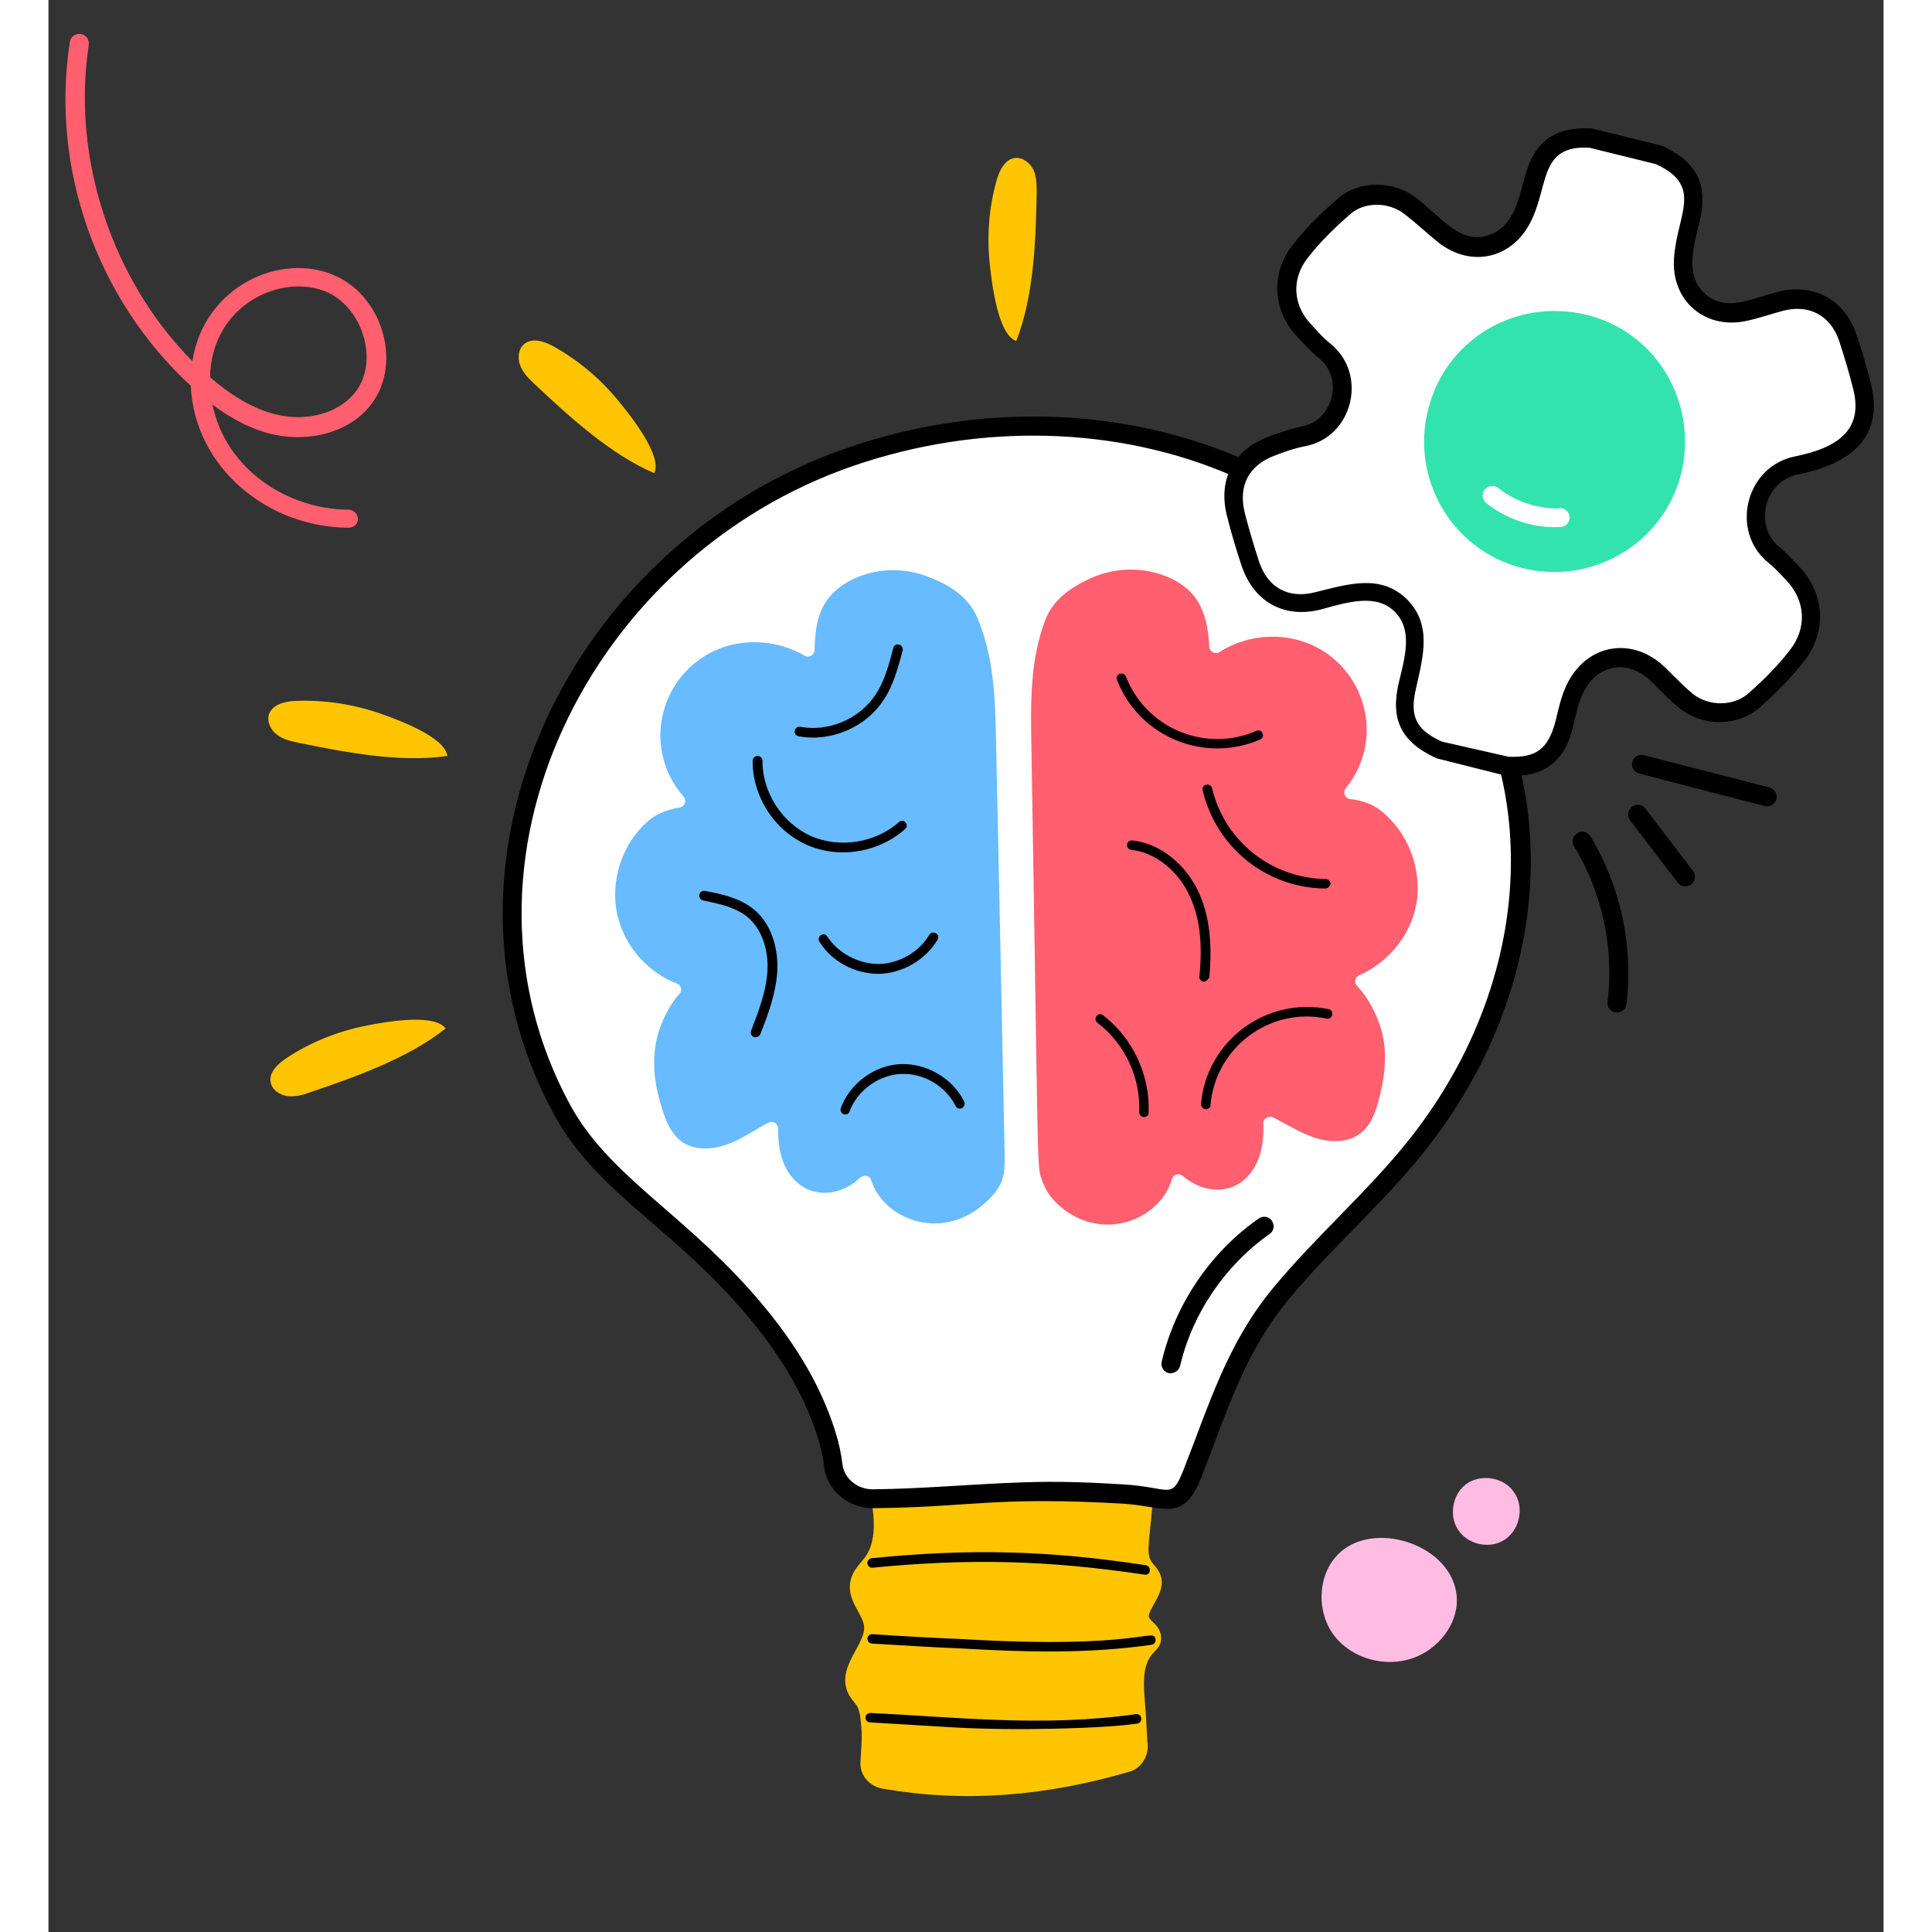<svg xmlns="http://www.w3.org/2000/svg" xmlns:xlink="http://www.w3.org/1999/xlink" width="200" zoomAndPan="magnify" viewBox="0 0 150 157.92" height="200" preserveAspectRatio="xMidYMid meet" version="1.0"><rect x="0" y="0" width="150" height="157.92" fill="#333333" stroke="none"/><defs><clipPath id="1fc4279418"><path d="M 96 10 L 149.961 10 L 149.961 64 L 96 64 Z M 96 10 " clip-rule="nonzero"/></clipPath><clipPath id="6b571dde47"><path d="M 1 2.719 L 28 2.719 L 28 44 L 1 44 Z M 1 2.719 " clip-rule="nonzero"/></clipPath></defs><path fill="#ffc502" d="M 88.117 144.074 C 81.617 145.984 75.082 146.621 68.25 145.414 C 67.613 145.312 67.109 144.711 67.145 144.074 C 67.176 143.066 67.312 142.328 67.211 141.055 C 67.012 138.605 66.508 139.043 66.07 138.07 C 65.301 136.391 67.648 134.715 67.445 132.902 C 67.312 131.66 66.039 130.621 66.305 129.414 C 66.641 127.871 68.684 127.973 68.082 123.039 C 68.016 122.57 68.383 122.203 68.852 122.168 C 76.156 121.027 82.219 121.195 88.684 121.902 C 89.121 121.902 89.488 122.27 89.457 122.738 C 89.121 126.262 88.852 127.336 89.523 128.207 C 89.691 128.441 89.926 128.645 90.059 128.91 C 90.629 130.086 88.586 131.461 89.223 132.602 C 89.523 133.105 90.227 133.441 90.125 134.012 C 90.094 134.246 89.859 134.414 89.691 134.582 C 88.551 135.719 88.652 137.531 88.785 139.109 C 88.918 140.418 88.918 141.492 89.02 142.699 C 89.055 143.301 88.684 143.871 88.117 144.074 Z M 88.117 144.074 " fill-opacity="1" fill-rule="nonzero"/><path fill="#ffc502" d="M 68.117 146.188 C 67.078 145.984 66.305 145.078 66.375 144.039 C 66.406 143 66.543 142.328 66.441 141.121 C 66.375 140.449 66.34 139.848 66.07 139.41 C 65.938 139.211 65.57 138.84 65.367 138.402 C 64.766 137.129 65.402 135.957 65.973 134.914 C 66.91 133.203 66.844 132.938 66.172 131.695 C 65.77 130.992 65.336 130.152 65.57 129.18 C 65.703 128.543 66.105 128.074 66.441 127.672 C 66.543 127.535 66.641 127.434 66.742 127.301 C 67.578 126.16 67.547 124.516 67.344 123.109 C 67.246 122.203 67.949 121.43 68.852 121.363 C 79.438 119.719 88.25 121.062 88.82 121.094 C 89.789 121.195 90.359 121.969 90.258 122.805 C 89.926 126.598 89.656 127.102 90.359 127.906 C 91.332 128.977 91.098 129.852 90.359 131.125 C 89.758 132.199 89.891 132.164 90.227 132.535 C 90.562 132.836 91.062 133.371 90.93 134.145 C 90.863 134.547 90.562 134.848 90.395 135.016 C 89.121 136.289 89.625 138.238 89.758 141.086 C 89.789 141.59 89.789 142.094 89.859 142.629 C 89.891 143.637 89.289 144.543 88.383 144.812 C 81.617 146.789 74.949 147.395 68.117 146.188 Z M 68.988 122.941 C 69.086 125.254 69.055 126.965 67.613 128.711 C 67.344 129.012 67.145 129.281 67.078 129.582 C 66.977 129.984 67.246 130.453 67.547 130.992 C 68.516 132.734 68.551 133.539 67.344 135.688 C 66.844 136.625 66.543 137.23 66.777 137.734 C 66.844 137.867 66.941 138 67.078 138.168 C 67.781 139.043 67.883 139.746 67.98 140.922 C 68.117 142.328 67.949 143.066 67.914 144.105 C 67.914 144.375 68.117 144.609 68.383 144.676 C 74.715 145.785 81.082 145.348 87.883 143.336 C 88.117 143.27 88.281 143 88.281 142.73 C 88.184 141.492 88.184 140.449 88.047 139.211 C 87.883 137.43 87.812 135.418 89.188 134.043 C 89.254 133.977 89.32 133.91 89.355 133.875 C 89.188 133.676 88.82 133.406 88.617 133.004 C 88.082 132.031 88.617 131.059 89.02 130.387 C 89.625 129.348 89.523 129.312 89.223 129.012 C 87.883 127.504 88.484 126.328 88.719 122.707 C 87.781 122.637 79.574 121.297 68.988 122.941 Z M 68.988 122.941 " fill-opacity="1" fill-rule="nonzero"/><path fill="#ffffff" d="M 53.543 102.645 C 49.387 98.688 44.699 95.703 41.984 90.703 C 31.164 70.848 42.957 45.117 65.57 37.336 C 75.719 33.848 87.277 33.879 97.16 38.172 C 105.906 41.996 114.211 49.715 117.797 57.898 C 122.988 69.738 119.906 83.527 111.801 93.691 C 108.418 97.918 104.23 101.539 100.777 105.699 C 96.992 110.262 95.586 115.156 93.508 120.426 C 92.234 123.609 91.465 122.305 87.812 122.102 C 77.43 121.496 75.219 122.402 67.379 122.469 C 65.77 122.469 64.297 121.332 64.129 119.719 C 64.027 118.812 63.793 117.91 63.527 117.035 C 61.719 111.434 57.797 106.703 53.543 102.645 Z M 53.543 102.645 " fill-opacity="1" fill-rule="nonzero"/><path fill="#000000" d="M 87.781 122.906 C 77.262 122.305 75.387 123.207 67.41 123.277 C 67.41 123.277 67.379 123.277 67.379 123.277 C 65.336 123.277 63.594 121.766 63.391 119.82 C 63.324 119.082 63.125 118.242 62.824 117.305 C 61.648 113.684 59.473 110.125 56.188 106.469 C 50.328 99.93 44.633 97.18 41.316 91.074 C 30.059 70.41 42.656 44.379 65.336 36.598 C 76.055 32.906 87.746 33.242 97.496 37.469 C 106.676 41.461 114.918 49.379 118.535 57.598 C 123.594 69.137 121.246 83.156 112.438 94.16 C 109.02 98.453 104.801 102.043 101.383 106.203 C 97.695 110.664 96.324 115.461 94.246 120.727 C 92.738 124.516 91.297 123.109 87.781 122.906 Z M 87.848 121.332 C 91.766 121.566 91.766 122.672 92.773 120.156 C 94.883 114.824 96.289 109.891 100.141 105.23 C 103.594 101.07 107.848 97.379 111.164 93.219 C 119.605 82.652 121.852 69.234 117.059 58.234 C 113.609 50.352 105.672 42.77 96.824 38.91 C 87.445 34.82 76.156 34.516 65.805 38.074 C 44.129 45.52 31.867 70.512 42.656 90.336 C 45.738 95.969 51.566 98.988 57.328 105.43 C 60.746 109.254 63.023 112.977 64.262 116.836 C 64.598 117.875 64.801 118.812 64.898 119.688 C 65.035 120.828 66.105 121.734 67.344 121.734 L 67.379 121.734 C 71.465 121.699 75.555 121.297 79.707 121.164 C 82.488 121.062 85.102 121.164 87.848 121.332 Z M 87.848 121.332 " fill-opacity="1" fill-rule="nonzero"/><path fill="#000000" d="M 89.59 128.711 C 81.75 127.535 75.285 127.367 67.379 128.141 C 67.145 128.172 66.977 128.004 66.941 127.805 C 66.91 127.602 67.078 127.402 67.277 127.367 C 75.285 126.562 81.785 126.73 89.691 127.938 C 89.891 127.973 90.059 128.172 90.023 128.375 C 90.023 128.609 89.824 128.742 89.59 128.711 Z M 89.59 128.711 " fill-opacity="1" fill-rule="nonzero"/><path fill="#000000" d="M 74.648 134.746 C 72.168 134.648 69.691 134.48 67.312 134.344 C 67.109 134.344 66.941 134.145 66.941 133.941 C 66.941 133.742 67.145 133.539 67.344 133.574 C 69.758 133.742 72.234 133.875 74.684 133.977 C 89.32 134.848 90.359 132.969 90.496 134.012 C 90.527 134.211 90.359 134.414 90.16 134.445 C 84.965 135.184 79.941 135.051 74.648 134.746 Z M 74.648 134.746 " fill-opacity="1" fill-rule="nonzero"/><path fill="#000000" d="M 73.844 141.188 L 67.145 140.785 C 66.676 140.754 66.641 140.047 67.176 140.016 C 74.18 140.352 81.316 141.188 88.887 140.113 C 89.422 140.047 89.488 140.82 88.988 140.887 C 86.273 141.289 78.938 141.492 73.844 141.188 Z M 73.844 141.188 " fill-opacity="1" fill-rule="nonzero"/><path fill="#000000" d="M 91.566 112.238 C 91.164 112.141 90.895 111.738 90.996 111.301 C 92.102 106.605 94.984 102.344 98.938 99.594 C 99.27 99.359 99.773 99.426 100.008 99.793 C 100.242 100.164 100.176 100.633 99.809 100.867 C 96.188 103.418 93.508 107.344 92.504 111.637 C 92.402 112.07 91.969 112.309 91.566 112.238 Z M 91.566 112.238 " fill-opacity="1" fill-rule="nonzero"/><path fill="#ff5f6f" d="M 81.215 96.473 C 80.777 95.234 80.945 97.078 80.344 60.918 C 80.277 57.461 80.242 53.906 81.48 50.688 C 82.152 48.906 83.762 47.867 85.504 47.129 C 87.246 46.426 89.254 46.359 91.062 46.996 C 93.879 48.004 94.75 49.949 94.883 52.867 C 94.918 53.27 95.352 53.535 95.719 53.301 C 97.664 52.027 100.309 51.691 102.52 52.43 C 107.379 54.008 109.523 60.113 106.039 64.438 C 105.77 64.773 105.973 65.277 106.406 65.312 C 107.312 65.41 108.281 65.746 108.887 66.25 C 111.164 68.027 112.305 71.082 111.801 73.934 C 111.332 76.48 109.488 78.695 107.109 79.734 C 106.777 79.871 106.707 80.34 106.977 80.605 C 108.047 81.715 108.887 83.527 109.121 84.934 C 109.422 86.613 109.152 88.355 108.719 90 C 108.449 90.938 108.117 91.91 107.344 92.551 C 106.238 93.488 104.566 93.422 103.191 92.883 C 102.117 92.48 101.113 91.844 100.109 91.34 C 99.742 91.172 99.305 91.41 99.305 91.812 C 99.34 92.617 99.27 93.453 99.07 94.227 C 98.398 96.641 96.422 97.715 94.348 97.043 C 93.742 96.844 93.207 96.539 92.738 96.137 C 92.438 95.871 91.934 95.969 91.836 96.375 C 90.996 99.359 86.91 101.371 83.426 99.156 C 82.352 98.453 81.582 97.582 81.215 96.473 Z M 81.215 96.473 " fill-opacity="1" fill-rule="nonzero"/><path fill="#68bbff" d="M 78.164 94.527 C 78.031 88.289 77.629 68.195 77.461 60.684 C 77.395 57.227 77.293 53.672 75.922 50.484 C 75.184 48.738 73.543 47.734 71.766 47.098 C 68.449 45.855 64.898 47.129 63.559 49.176 C 62.789 50.316 62.656 51.758 62.621 53.133 C 62.621 53.535 62.152 53.805 61.816 53.605 C 59.809 52.398 57.16 52.16 54.984 52.965 C 50.191 54.746 48.281 60.883 51.902 65.109 C 52.203 65.445 52 65.949 51.566 66.016 C 50.66 66.148 49.723 66.52 49.121 67.023 C 46.91 68.867 45.871 71.988 46.508 74.805 C 47.078 77.32 48.988 79.5 51.398 80.406 C 51.734 80.539 51.836 80.977 51.566 81.246 C 50.527 82.418 49.758 84.23 49.59 85.672 C 49.355 87.383 49.656 89.094 50.191 90.738 C 50.492 91.676 50.895 92.617 51.633 93.219 C 52.773 94.125 54.445 93.992 55.789 93.422 C 56.859 92.984 57.797 92.312 58.836 91.777 C 59.203 91.578 59.641 91.812 59.641 92.246 C 59.641 93.051 59.707 93.891 59.941 94.629 C 60.914 97.781 64.094 98.352 66.34 96.273 C 66.641 96.004 67.145 96.07 67.246 96.473 C 68.184 99.426 72.336 101.27 75.754 98.957 C 76.422 98.488 77.094 97.918 77.562 97.211 C 78.164 96.305 78.164 95.566 78.164 94.527 Z M 78.164 94.527 " fill-opacity="1" fill-rule="nonzero"/><path fill="#000000" d="M 87.344 55.582 C 87.145 55.113 87.883 54.812 88.082 55.316 C 89.723 59.543 94.582 61.555 98.734 59.742 C 98.938 59.641 99.172 59.742 99.238 59.945 C 99.34 60.145 99.238 60.379 99.035 60.445 C 94.516 62.426 89.152 60.246 87.344 55.582 Z M 87.344 55.582 " fill-opacity="1" fill-rule="nonzero"/><path fill="#000000" d="M 104.363 72.625 C 99.605 72.59 95.453 69.305 94.348 64.605 C 94.211 64.102 94.984 63.938 95.117 64.438 C 96.156 68.801 100.008 71.785 104.398 71.852 C 104.598 71.852 104.801 72.02 104.801 72.254 C 104.766 72.422 104.566 72.625 104.363 72.625 Z M 104.363 72.625 " fill-opacity="1" fill-rule="nonzero"/><path fill="#000000" d="M 94.445 80.238 C 94.445 80.238 94.414 80.238 94.414 80.238 C 94.211 80.203 94.047 80.035 94.078 79.801 C 94.348 77.152 94.113 75.039 93.309 73.293 C 92.371 71.18 90.461 69.672 88.52 69.469 C 87.98 69.402 88.082 68.633 88.617 68.699 C 90.828 68.934 92.973 70.609 94.047 72.992 C 94.883 74.836 95.152 77.117 94.883 79.902 C 94.781 80.07 94.613 80.238 94.445 80.238 Z M 94.445 80.238 " fill-opacity="1" fill-rule="nonzero"/><path fill="#000000" d="M 94.613 90.672 C 94.613 90.672 94.582 90.672 94.582 90.672 C 94.379 90.637 94.211 90.469 94.211 90.234 C 94.648 85.102 99.508 81.445 104.633 82.484 C 105.133 82.586 105 83.359 104.465 83.258 C 99.875 82.285 95.418 85.57 94.984 90.301 C 95.016 90.504 94.816 90.672 94.613 90.672 Z M 94.613 90.672 " fill-opacity="1" fill-rule="nonzero"/><path fill="#000000" d="M 89.555 91.309 C 89.32 91.309 89.152 91.105 89.152 90.906 C 89.289 88.086 87.98 85.305 85.738 83.594 C 85.336 83.289 85.805 82.652 86.207 82.988 C 88.617 84.832 90.059 87.887 89.926 90.938 C 89.957 91.141 89.758 91.309 89.555 91.309 Z M 89.555 91.309 " fill-opacity="1" fill-rule="nonzero"/><path fill="#000000" d="M 61.316 60.18 C 60.812 60.078 60.945 59.34 61.449 59.406 C 63.762 59.844 66.273 58.77 67.578 56.824 C 68.352 55.684 68.719 54.273 69.055 52.965 C 69.188 52.465 69.926 52.664 69.824 53.168 C 69.457 54.512 69.086 56.02 68.215 57.293 C 66.809 59.406 63.996 60.684 61.316 60.18 Z M 61.316 60.18 " fill-opacity="1" fill-rule="nonzero"/><path fill="#000000" d="M 64.934 69.672 C 60.512 69.672 57.527 65.883 57.562 62.191 C 57.562 61.988 57.73 61.789 57.965 61.789 C 58.164 61.789 58.367 61.957 58.367 62.191 C 58.332 64.742 59.977 67.289 62.32 68.332 C 64.664 69.371 67.613 68.898 69.523 67.191 C 69.691 67.055 69.926 67.055 70.059 67.223 C 70.191 67.391 70.191 67.625 70.023 67.762 C 68.652 69 66.777 69.672 64.934 69.672 Z M 64.934 69.672 " fill-opacity="1" fill-rule="nonzero"/><path fill="#000000" d="M 57.664 84.766 C 57.461 84.699 57.363 84.465 57.43 84.262 C 58.031 82.688 58.668 81.078 58.77 79.367 C 58.871 77.555 58.266 75.91 57.16 74.973 C 56.156 74.133 54.75 73.863 53.508 73.598 C 53.008 73.496 53.141 72.723 53.676 72.824 C 54.949 73.059 56.523 73.395 57.664 74.336 C 58.969 75.406 59.672 77.285 59.574 79.367 C 59.473 81.176 58.836 82.887 58.199 84.5 C 58.098 84.734 57.863 84.832 57.664 84.766 Z M 57.664 84.766 " fill-opacity="1" fill-rule="nonzero"/><path fill="#000000" d="M 63.023 76.984 C 62.754 76.547 63.391 76.113 63.66 76.547 C 64.566 77.922 66.207 78.797 67.883 78.797 C 69.523 78.762 71.164 77.824 72 76.414 C 72.102 76.215 72.336 76.18 72.539 76.281 C 72.738 76.379 72.773 76.617 72.672 76.816 C 71.699 78.461 69.789 79.566 67.883 79.602 C 65.805 79.602 63.996 78.527 63.023 76.984 Z M 63.023 76.984 " fill-opacity="1" fill-rule="nonzero"/><path fill="#000000" d="M 65 91.074 C 64.801 91.008 64.699 90.77 64.766 90.57 C 65.504 88.559 67.512 87.082 69.625 86.98 C 71.734 86.879 73.91 88.121 74.848 90.035 C 74.949 90.234 74.848 90.469 74.684 90.57 C 74.48 90.672 74.246 90.605 74.145 90.402 C 73.34 88.758 71.5 87.684 69.656 87.785 C 67.812 87.887 66.105 89.16 65.469 90.871 C 65.434 91.039 65.199 91.141 65 91.074 Z M 65 91.074 " fill-opacity="1" fill-rule="nonzero"/><path fill="#ffc502" d="M 77.496 14.762 C 77.73 13.953 78.164 13.016 79.004 12.914 C 79.641 12.848 80.242 13.316 80.512 13.887 C 80.777 14.457 80.777 15.129 80.777 15.766 C 80.711 19.625 80.543 24.254 79.105 27.875 C 77.598 27.34 77.129 23.18 76.961 21.77 C 76.691 19.422 76.859 17.008 77.496 14.762 Z M 77.496 14.762 " fill-opacity="1" fill-rule="nonzero"/><path fill="#ffc502" d="M 41.281 28.312 C 40.543 27.91 39.574 27.574 38.902 28.109 C 38.398 28.512 38.332 29.285 38.566 29.887 C 38.801 30.492 39.27 30.961 39.742 31.398 C 42.555 34.047 45.973 37.168 49.523 38.676 C 50.191 37.234 47.578 33.98 46.676 32.875 C 45.168 30.996 43.324 29.453 41.281 28.312 Z M 41.281 28.312 " fill-opacity="1" fill-rule="nonzero"/><path fill="#ffc502" d="M 19.473 86.477 C 18.77 86.945 18 87.652 18.164 88.457 C 18.266 89.094 18.938 89.531 19.574 89.598 C 20.211 89.664 20.848 89.496 21.449 89.262 C 25.102 88.02 29.457 86.477 32.469 84.062 C 31.5 82.789 27.41 83.559 26.004 83.828 C 23.66 84.297 21.449 85.168 19.473 86.477 Z M 19.473 86.477 " fill-opacity="1" fill-rule="nonzero"/><path fill="#ffc502" d="M 20.176 57.293 C 19.34 57.328 18.332 57.562 18.031 58.367 C 17.832 58.973 18.164 59.676 18.668 60.043 C 19.172 60.445 19.84 60.582 20.445 60.715 C 24.23 61.488 28.754 62.359 32.605 61.789 C 32.402 60.211 28.484 58.805 27.145 58.332 C 24.934 57.562 22.555 57.195 20.176 57.293 Z M 20.176 57.293 " fill-opacity="1" fill-rule="nonzero"/><path fill="#ffffff" d="M 119.238 62.629 C 117.395 62.156 115.555 61.688 113.676 61.219 C 109.152 59.141 111.531 56.055 111.766 52.73 C 111.934 50.016 110.059 48.102 107.344 48.305 C 106.172 48.406 105.035 48.738 103.895 49.008 C 101.281 49.68 99.172 48.504 98.332 45.957 C 97.898 44.648 97.531 43.34 97.16 41.996 C 96.492 39.348 97.531 37.301 100.074 36.328 C 100.945 35.992 101.816 35.691 102.688 35.523 C 105.836 34.922 106.977 30.625 104.398 28.547 C 103.793 28.078 103.293 27.473 102.789 26.938 C 101.012 25.059 100.812 22.508 102.387 20.496 C 103.461 19.086 104.73 17.879 106.039 16.738 C 107.512 15.465 109.891 15.531 111.434 16.738 C 112.371 17.477 113.207 18.281 114.145 19.02 C 116.492 20.898 119.406 20.16 120.645 17.41 C 121.883 14.66 121.316 10.867 126.238 11.172 C 128.082 11.641 129.926 12.109 131.801 12.578 C 136.324 14.66 133.945 17.746 133.711 21.066 C 133.508 24.02 135.82 25.996 138.703 25.359 C 139.707 25.125 140.68 24.789 141.684 24.52 C 144.195 23.883 146.375 25.023 147.176 27.508 C 147.613 28.816 148.016 30.125 148.352 31.465 C 149.355 35.324 146.91 37.168 143.023 37.938 C 139.574 38.645 138.535 43.137 141.148 45.25 C 141.684 45.688 142.117 46.223 142.621 46.695 C 144.566 48.672 144.73 51.391 143.023 53.535 C 141.984 54.844 140.777 56.055 139.539 57.16 C 138.031 58.469 135.652 58.469 134.047 57.227 C 133.207 56.555 132.473 55.785 131.734 55.012 C 129.422 52.766 126.273 53.336 124.898 56.289 C 124.496 57.16 124.297 58.098 124.062 59.004 C 123.258 61.789 121.953 62.797 119.238 62.629 Z M 119.238 62.629 " fill-opacity="1" fill-rule="nonzero"/><g clip-path="url(#1fc4279418)"><path fill="#000000" d="M 119.172 63.398 C 119.004 63.398 119.137 63.398 113.477 61.988 C 110.527 60.648 109.656 58.77 110.395 55.719 C 110.895 53.672 111.531 51.457 110.023 49.98 C 108.52 48.504 106.207 49.211 104.027 49.812 C 101.012 50.586 98.535 49.211 97.531 46.258 C 97.094 44.949 96.691 43.609 96.355 42.266 C 95.555 39.246 96.824 36.766 99.742 35.691 C 100.543 35.391 101.516 35.055 102.488 34.852 C 104.965 34.383 105.938 30.93 103.828 29.25 C 103.258 28.816 102.789 28.277 102.117 27.574 C 100.074 25.426 99.875 22.441 101.648 20.094 C 102.621 18.82 103.828 17.578 105.434 16.203 C 107.145 14.727 109.957 14.727 111.836 16.203 C 114.012 17.914 115.316 19.824 117.496 19.289 C 119.574 18.785 120.109 16.637 120.645 14.594 C 121.414 11.539 123.125 10.332 126.172 10.5 L 131.867 11.91 C 134.816 13.25 135.688 15.129 134.949 18.18 C 134.414 20.328 133.777 22.609 135.453 24.051 C 137.129 25.492 139.07 24.453 141.348 23.852 C 144.262 23.113 146.844 24.488 147.781 27.34 C 148.215 28.613 148.617 29.957 148.953 31.332 C 149.859 34.785 148.449 37.703 143.023 38.777 C 140.176 39.348 139.406 43.039 141.484 44.715 C 141.984 45.117 142.422 45.621 143.023 46.223 C 145.234 48.504 145.402 51.66 143.461 54.105 C 142.453 55.383 141.281 56.59 139.875 57.832 C 138.098 59.375 135.316 59.441 133.375 57.93 C 132.637 57.359 131.969 56.656 130.996 55.684 C 129.086 53.84 126.574 54.242 125.402 56.723 C 125.066 57.461 124.898 58.266 124.633 59.309 C 123.996 62.191 122.285 63.602 119.172 63.398 Z M 119.34 61.855 C 121.617 61.957 122.59 61.219 123.191 58.938 C 123.461 57.797 123.66 56.926 124.062 56.055 C 125.672 52.598 129.488 51.961 132.168 54.578 C 133.105 55.516 133.777 56.188 134.414 56.723 C 135.754 57.762 137.73 57.73 138.938 56.691 C 140.277 55.516 141.383 54.375 142.32 53.168 C 143.762 51.355 143.66 49.074 141.984 47.363 C 141.414 46.762 140.98 46.293 140.578 45.988 C 137.43 43.441 138.703 38.105 142.789 37.301 C 146.238 36.598 148.383 35.156 147.512 31.766 C 147.176 30.426 146.777 29.117 146.375 27.875 C 145.672 25.797 143.93 24.855 141.816 25.395 C 140.812 25.66 139.875 25.996 138.801 26.23 C 135.418 26.969 132.637 24.59 132.871 21.133 C 133.105 17.512 135.316 15.23 131.398 13.418 L 125.973 12.078 C 121.953 11.84 122.621 14.961 121.281 17.879 C 119.809 21.133 116.324 21.973 113.578 19.793 C 112.672 19.055 111.766 18.215 110.863 17.512 C 109.59 16.504 107.613 16.469 106.441 17.477 C 104.934 18.785 103.793 19.961 102.891 21.133 C 101.582 22.844 101.719 24.992 103.258 26.566 C 103.828 27.203 104.297 27.707 104.801 28.109 C 107.883 30.594 106.609 35.727 102.754 36.465 C 101.883 36.629 101.012 36.934 100.242 37.234 C 98.098 38.039 97.227 39.715 97.797 41.965 C 98.133 43.273 98.535 44.613 98.938 45.855 C 99.641 48.035 101.348 48.977 103.559 48.406 C 106.375 47.699 108.918 46.93 111.031 48.977 C 113.074 51.02 112.402 53.535 111.801 56.188 C 111.23 58.535 111.766 59.641 113.879 60.613 Z M 119.34 61.855 " fill-opacity="1" fill-rule="nonzero"/></g><path fill="#33e3ad" d="M 120.445 46.426 C 114.75 44.984 111.332 39.18 112.773 33.477 C 114.211 27.707 120.008 24.285 125.836 25.762 C 131.5 27.203 134.883 33.008 133.441 38.777 C 131.969 44.445 126.172 47.867 120.445 46.426 Z M 120.445 46.426 " fill-opacity="1" fill-rule="nonzero"/><path fill="#ffffff" d="M 117.531 41.125 C 117.195 40.855 117.129 40.355 117.395 40.02 C 117.664 39.684 118.164 39.617 118.5 39.883 C 120.945 41.828 123.727 41.562 123.559 41.527 C 123.961 41.527 124.328 41.863 124.328 42.266 C 124.363 42.703 124.027 43.07 123.594 43.07 C 121.484 43.207 119.27 42.5 117.531 41.125 Z M 117.531 41.125 " fill-opacity="1" fill-rule="nonzero"/><path fill="#000000" d="M 140.277 65.883 L 130.023 63.23 C 129.625 63.129 129.355 62.695 129.457 62.293 C 129.555 61.891 129.992 61.621 130.395 61.723 L 140.68 64.371 C 141.082 64.473 141.348 64.91 141.246 65.312 C 141.148 65.715 140.711 65.98 140.277 65.883 Z M 140.277 65.883 " fill-opacity="1" fill-rule="nonzero"/><path fill="#000000" d="M 133.176 72.152 L 129.289 67.055 C 129.02 66.719 129.086 66.219 129.422 65.949 C 129.758 65.68 130.258 65.746 130.527 66.082 L 134.414 71.18 C 134.684 71.516 134.613 72.02 134.281 72.289 C 133.91 72.559 133.441 72.488 133.176 72.152 Z M 133.176 72.152 " fill-opacity="1" fill-rule="nonzero"/><path fill="#000000" d="M 128.117 82.754 C 127.68 82.688 127.379 82.316 127.445 81.883 C 127.98 77.488 127.012 72.961 124.699 69.168 C 124.465 68.801 124.598 68.332 124.965 68.094 C 125.336 67.859 125.805 67.996 126.039 68.363 C 128.52 72.457 129.555 77.32 128.988 82.082 C 128.918 82.52 128.52 82.82 128.117 82.754 Z M 128.117 82.754 " fill-opacity="1" fill-rule="nonzero"/><path fill="#febce2" d="M 119.641 121.766 C 118.734 120.691 116.961 120.492 115.855 121.332 C 114.75 122.168 114.449 123.945 115.25 125.086 C 116.055 126.262 117.797 126.629 118.969 125.891 C 120.176 125.152 120.613 123.445 119.941 122.203 " fill-opacity="1" fill-rule="nonzero"/><path fill="#febce2" d="M 105.301 127.168 C 103.695 128.91 103.66 131.863 105.133 133.742 C 106.609 135.621 109.32 136.324 111.566 135.52 C 113.609 134.781 115.219 132.77 115.117 130.621 C 114.918 126.262 108.148 124.047 105.301 127.168 Z M 105.301 127.168 " fill-opacity="1" fill-rule="nonzero"/><g clip-path="url(#6b571dde47)"><path fill="#ff5f6f" d="M 24.531 43.137 C 17.863 43.105 11.934 38.172 11.633 31.531 C 3.961 24.488 0.141 13.719 1.75 3.422 C 1.816 2.984 2.219 2.719 2.656 2.785 C 3.09 2.852 3.359 3.254 3.293 3.691 C 1.883 12.914 5.199 22.91 11.766 29.52 C 12.707 23.414 19.004 20.531 23.457 22.543 C 27.445 24.32 29.02 30.055 26.141 33.344 C 24.43 35.324 21.383 36.16 18.434 35.523 C 16.758 35.156 15.117 34.352 13.41 33.074 C 14.48 38.34 19.504 41.629 24.531 41.664 C 24.965 41.664 25.301 42.031 25.301 42.434 C 25.301 42.805 24.965 43.137 24.531 43.137 Z M 13.207 30.828 C 15.184 32.539 16.961 33.512 18.77 33.914 C 21.148 34.449 23.594 33.781 24.934 32.238 C 27.109 29.754 25.77 25.227 22.789 23.883 C 19.105 22.273 13.34 24.855 13.207 30.828 Z M 13.207 30.828 " fill-opacity="1" fill-rule="nonzero"/></g></svg>